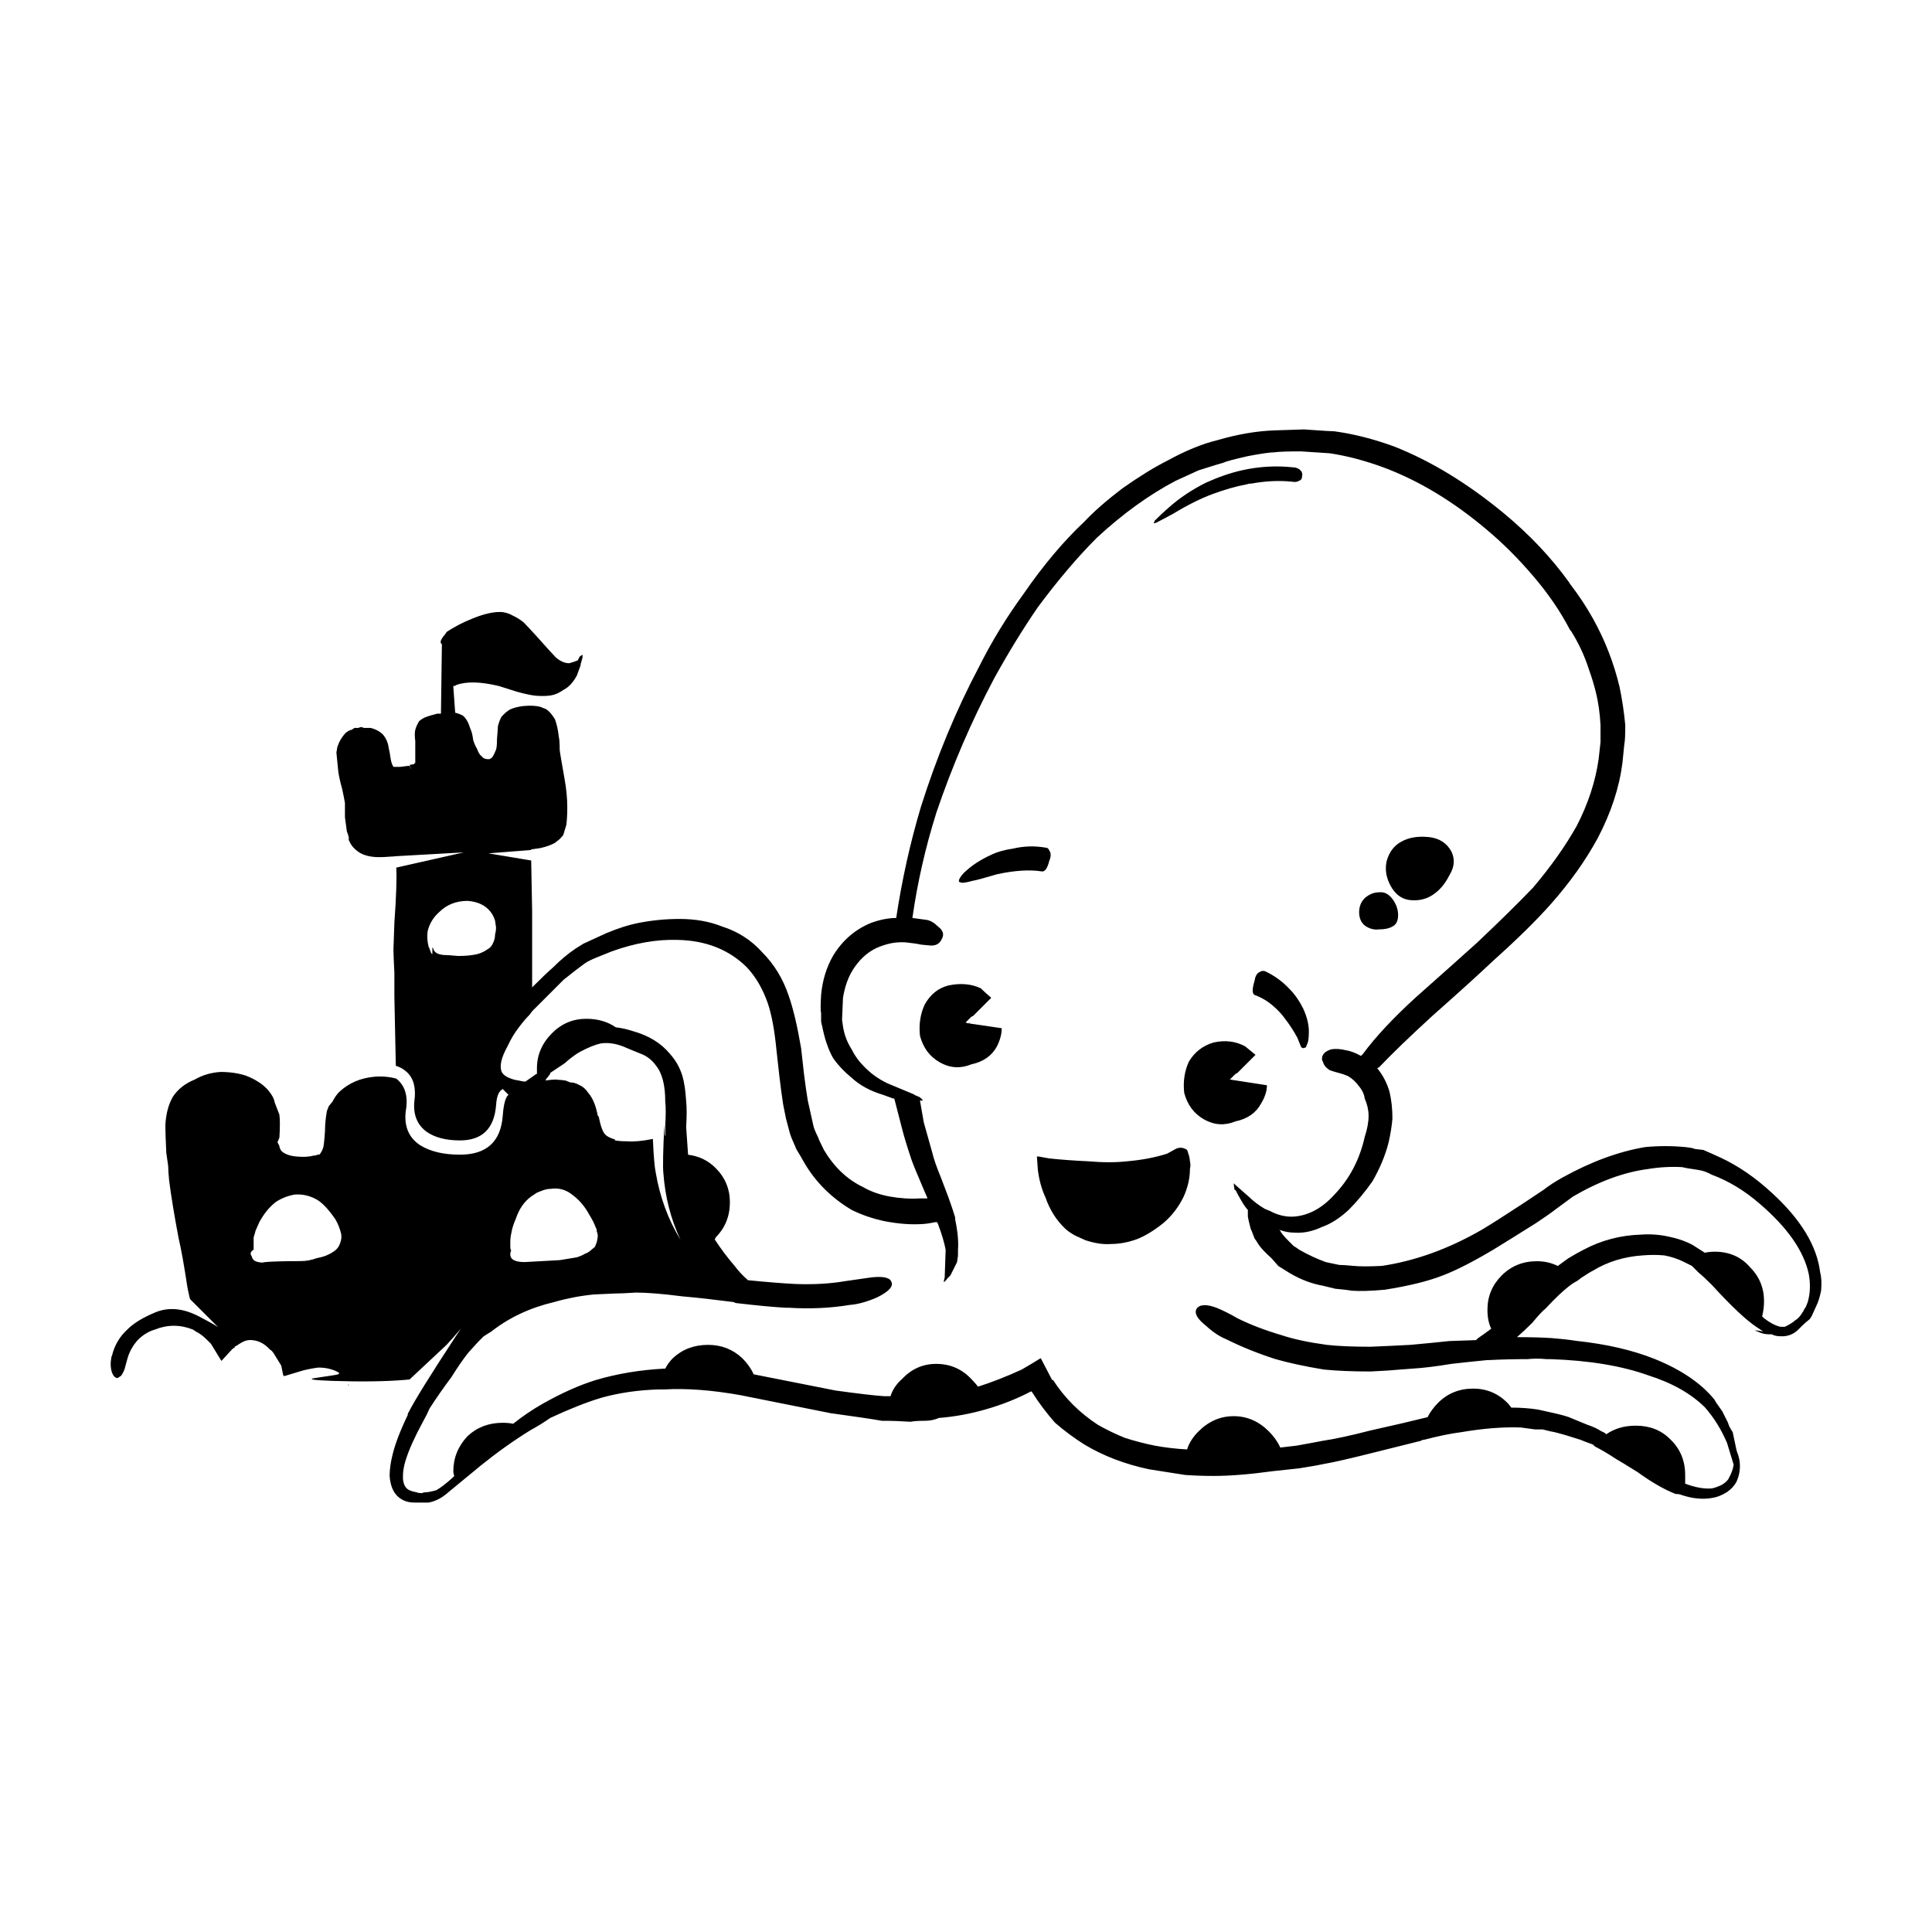 <?xml version="1.0" encoding="UTF-8"?>
<!-- Uploaded to: ICON Repo, www.iconrepo.com, Generator: ICON Repo Mixer Tools -->
<svg fill="#000000" width="800px" height="800px" version="1.1" viewBox="144 144 512 512" xmlns="http://www.w3.org/2000/svg">
 <path d="m282.76 308.93c0.668 0.668 1.852 1.93 3.527 3.777 2.688 3.019 4.363 4.871 5.039 5.539 1.176 1.004 2.348 1.516 3.527 1.516 0.668-0.168 1.426-0.422 2.262-0.758l0.508-1.012 0.754-0.5v0.758l-0.5 1.762v0.254l-1.008 2.766c-1.008 1.852-2.18 3.109-3.527 3.777-1.172 0.848-2.352 1.348-3.523 1.516-1.348 0.168-2.773 0.168-4.285 0-1.176-0.168-2.688-0.5-4.531-1.004-2.184-0.68-3.777-1.18-4.789-1.516-4.871-1.172-8.648-1.258-11.336-0.254-0.172 0.176-0.418 0.254-0.758 0.254l0.508 7.055c0.668 0.168 1.34 0.422 2.012 0.758 0.84 0.668 1.512 1.84 2.016 3.523 0.336 0.668 0.586 1.684 0.754 3.019 0.336 1.012 0.676 1.762 1.008 2.273 0.34 1.004 0.758 1.672 1.258 2.008 0.34 0.512 0.926 0.758 1.766 0.758 0.336 0 0.668-0.168 1.004-0.5 0.336-0.5 0.676-1.172 1.008-2.016 0.172-0.5 0.25-1.426 0.25-2.766 0.168-2.016 0.254-3.199 0.254-3.531 0.336-1.172 0.668-2.016 1.004-2.519 0.168-0.168 0.508-0.5 1.008-1.004l1.008-0.758c1.008-0.5 2.269-0.836 3.777-1.004 1.852-0.168 3.356-0.09 4.535 0.246 0.336 0.168 0.754 0.336 1.258 0.5 0.336 0.176 0.668 0.422 1.004 0.758 0.508 0.5 1.008 1.18 1.516 2.016 0.5 1.348 0.836 2.856 1.004 4.535 0.168 0.668 0.254 1.852 0.254 3.523 0 0.336 0.418 2.856 1.258 7.559 0.5 2.688 0.754 5.293 0.754 7.812 0 1.684-0.082 3.188-0.25 4.535l-0.758 2.519c0 0.168-0.336 0.582-1.004 1.258l-1.258 1.004c-0.992 0.57-2.293 1.031-3.906 1.387-0.27 0.031-0.562 0.07-0.879 0.129l-1.766 0.246h0.254v0.129l-11.336 0.887 11.336 1.891 0.25 13.473v14.109 6.043c2.348-2.352 4.195-4.113 5.539-5.285 2.016-2.016 4.031-3.699 6.047-5.039l2.016-1.258 6.043-2.773c3.191-1.34 6.129-2.262 8.816-2.773 3.527-0.668 7.055-1.004 10.582-1.004 4.195 0 7.977 0.668 11.336 2.016 4.195 1.34 7.723 3.609 10.578 6.801 3.191 3.188 5.543 7.055 7.055 11.59 1.176 3.356 2.269 7.969 3.273 13.855 0 0.168 0.254 2.43 0.758 6.801 0.336 2.688 0.668 5.039 1.008 7.055l1.512 6.801c0.168 0.668 0.59 1.684 1.258 3.019 0 0.168 0.5 1.258 1.512 3.277 2.691 4.535 6.129 7.805 10.328 9.82 2.016 1.18 4.367 2.016 7.055 2.519 2.856 0.5 5.539 0.68 8.059 0.5h2.016l-1.512-3.523c-1.512-3.523-2.434-5.797-2.769-6.801-1.18-3.531-2.016-6.297-2.519-8.316l-2.016-7.812h-0.25l-2.769-1.004c-3.359-1.004-6.129-2.519-8.316-4.535-1.852-1.504-3.445-3.188-4.789-5.039-1.176-2.016-2.102-4.535-2.769-7.559l-0.5-2.262v-2.273c-0.168-0.5-0.168-2.098 0-4.781 0.336-3.856 1.426-7.391 3.273-10.578 2.519-4.035 5.879-6.887 10.078-8.57 2.352-0.836 4.535-1.258 6.547-1.258 1.516-10.078 3.699-19.898 6.555-29.473 4.195-13.266 9.32-25.605 15.363-37.027 3.359-6.723 7.305-13.188 11.836-19.395 5.211-7.559 10.582-13.941 16.121-19.148 2.519-2.688 5.875-5.617 10.078-8.816 4.535-3.188 8.48-5.617 11.836-7.301 4.871-2.688 9.406-4.535 13.605-5.539 5.211-1.516 10.16-2.352 14.863-2.519l7.809-0.254c4.703 0.336 7.391 0.5 8.062 0.5 5.039 0.68 10.328 2.016 15.867 4.035 9.742 3.856 19.398 9.742 28.969 17.633 6.883 5.707 12.68 11.836 17.383 18.391 0.168 0.336 0.336 0.582 0.5 0.746 2.184 2.863 4.113 5.797 5.797 8.816 3.188 5.719 5.539 11.758 7.055 18.145 0.668 3.188 1.172 6.543 1.512 10.078 0 2.688-0.082 4.359-0.25 5.039l-0.508 5.039c-0.84 6.543-3.019 13.176-6.547 19.898-3.188 5.875-7.305 11.672-12.344 17.379-3.863 4.367-8.984 9.406-15.363 15.113-3.356 3.199-8.734 8.07-16.121 14.613-6.047 5.539-10.75 10.078-14.105 13.609l-0.5 0.246c1.512 1.852 2.598 3.945 3.273 6.297 0.508 2.184 0.758 4.535 0.758 7.055-0.172 2.016-0.508 4.113-1.008 6.297-0.836 3.356-2.269 6.801-4.281 10.332-2.016 2.856-4.113 5.371-6.297 7.559-2.352 2.184-4.703 3.691-7.055 4.527-2.519 1.18-4.953 1.684-7.305 1.516-1.344 0-2.688-0.254-4.031-0.758l0.25 0.254c0.172 0.5 0.926 1.426 2.269 2.766l1.258 1.258c0.336 0.176 0.836 0.512 1.512 1.012 2.352 1.34 4.703 2.43 7.055 3.277l3.527 0.746c0.836 0 2.098 0.09 3.777 0.254 1.676 0.168 4.195 0.168 7.559 0 8.895-1.34 17.711-4.535 26.449-9.574 2.519-1.504 6.211-3.856 11.078-7.055l5.293-3.523c1.512-1.172 3.188-2.262 5.039-3.277 7.559-4.191 14.859-6.879 21.914-8.059 3.527-0.336 7.055-0.336 10.578 0 1.516 0.168 2.352 0.336 2.519 0.5 1.348 0.168 2.102 0.254 2.269 0.254 1.176 0.5 2.691 1.172 4.535 2.016 4.699 2.184 9.234 5.285 13.605 9.32 7.723 7.055 12.004 14.102 12.848 21.156 0.336 1.18 0.418 2.773 0.25 4.793-0.336 1.672-0.758 3.019-1.258 4.023l-1.258 2.773-0.5 0.758c-0.84 0.668-1.516 1.258-2.016 1.762l-1.008 1.004c-1.344 1.348-3.019 1.938-5.039 1.762-0.676 0-1.344-0.168-2.012-0.5h-0.758c-1.008 0-2.016-0.246-3.019-0.758l-0.758-0.246h0.758l1.512 0.246-1.512-1.004c-2.856-1.852-6.887-5.629-12.094-11.336-1.512-1.516-2.688-2.598-3.527-3.277l-1.762-1.762-2.016-1.004c-1.676-0.848-3.438-1.426-5.289-1.77-1.852-0.168-3.777-0.168-5.797 0-4.871 0.344-9.234 1.684-13.098 4.035-0.668 0.336-1.762 1.004-3.277 2.016-0.168 0.168-0.5 0.422-1.004 0.758-0.676 0.336-1.426 0.836-2.269 1.504-1.512 1.18-3.527 3.109-6.047 5.797-0.668 0.5-1.852 1.762-3.527 3.777-1.512 1.516-2.856 2.773-4.031 3.777 3.695 0 6.801 0.09 9.32 0.254 2.184 0.168 4.367 0.414 6.555 0.746 7.891 0.848 14.781 2.441 20.652 4.793 7.055 2.856 12.344 6.465 15.871 10.832 0 0.168 0.668 1.172 2.012 3.019l1.512 3.019c0.168 0.68 0.59 1.516 1.258 2.519l1.008 4.793 0.25 0.758c0.168 0.336 0.336 0.914 0.508 1.762 0.336 2.016 0.082 3.945-0.758 5.797-0.5 1.004-1.344 1.93-2.519 2.766-1.344 0.836-2.602 1.348-3.777 1.516-2.519 0.5-5.289 0.246-8.309-0.758-0.336-0.168-0.84-0.254-1.516-0.254-3.019-1.172-6.375-3.102-10.078-5.785-2.688-1.684-4.613-2.863-5.789-3.531-2.016-1.34-3.863-2.43-5.543-3.277-0.168-0.168-0.336-0.336-0.5-0.5-1.852-0.668-2.941-1.094-3.277-1.258l-4.031-1.258c-1.676-0.5-3.019-0.836-4.031-1.004l-2.016-0.5h-2.012c-1.176-0.176-2.434-0.344-3.777-0.512-4.703-0.168-9.992 0.254-15.871 1.258-2.688 0.336-5.957 1.012-9.824 2.016-0.336 0-0.586 0.09-0.754 0.254-5.379 1.34-9.402 2.352-12.094 3.019-6.715 1.684-11.086 2.688-13.098 3.019-1.512 0.336-3.863 0.758-7.055 1.258l-7.051 0.758c-6.047 0.836-11.258 1.258-15.621 1.258-2.688 0-5.207-0.09-7.559-0.254-3.191-0.5-6.383-1.004-9.57-1.504-6.387-1.348-12.094-3.531-17.133-6.555-2.688-1.684-5.289-3.609-7.809-5.797-2.352-2.688-4.363-5.371-6.047-8.059l-0.25-0.254c-3.863 2.016-7.898 3.609-12.094 4.793-4.031 1.172-8.145 1.93-12.344 2.262-1.172 0.512-2.43 0.758-3.777 0.758-1.676 0-2.938 0.09-3.777 0.254-2.856-0.168-4.871-0.254-6.043-0.254h-1.516c-2.856-0.5-7.391-1.172-13.598-2.016l-23.93-4.781c-7.559-1.348-14.277-1.852-20.152-1.516h-1.516c-5.539 0.168-10.66 0.926-15.363 2.262-3.863 1.18-8.309 2.941-13.348 5.293-1.684 1.18-3.445 2.273-5.293 3.277-4.363 2.688-8.727 5.797-13.098 9.32l-8.566 7.055c-1.676 1.516-3.438 2.441-5.289 2.773h-1.762-2.016c-1.852 0-3.356-0.59-4.535-1.762-1.172-1.18-1.844-2.941-2.012-5.293 0-1.684 0.25-3.523 0.754-5.539 0.676-2.856 2.016-6.387 4.035-10.578 0-0.344 0.078-0.59 0.25-0.758 1.492-2.981 5.606-9.613 12.344-19.906 0.48-0.719 0.984-1.465 1.512-2.262-1.344 1.586-2.602 3.012-3.777 4.281l-9.824 9.191c-0.449 0.051-0.91 0.09-1.387 0.129-5.207 0.422-11.543 0.5-19.016 0.254-5.164-0.188-6.715-0.434-4.66-0.758 2.066-0.324 3.75-0.582 5.039-0.758 1.27-0.168 1.645-0.414 1.133-0.758-1.512-0.836-3.277-1.258-5.289-1.258-1.344 0.168-2.691 0.422-4.031 0.758l-5.039 1.516-0.254-0.254-0.5-2.519-2.016-3.277c-0.336-0.5-0.668-0.836-1.004-1.004-1.516-1.684-3.277-2.519-5.293-2.519-0.836 0-1.762 0.336-2.769 1.004l-0.754 0.5-0.508 0.254v0.254l-0.5 0.246-3.027 3.277-2.769-4.535-1.258-1.258c-0.84-0.836-1.762-1.504-2.769-2.016l-0.758-0.5c-3.356-1.34-6.715-1.34-10.078 0-1.676 0.5-3.188 1.426-4.531 2.773-1.344 1.504-2.269 3.188-2.769 5.039l-0.758 2.766c-0.34 0.848-0.676 1.438-1.008 1.77-0.336 0.168-0.59 0.336-0.758 0.5-0.836 0-1.426-0.758-1.762-2.273-0.168-1.004-0.168-1.93 0-2.766 0-0.336 0.09-0.668 0.254-1.012 0.668-2.688 2.012-4.949 4.031-6.801 1.664-1.691 4.223-3.246 7.68-4.656 3.5-1.348 7.316-0.934 11.465 1.258 2.309 1.191 3.949 2.117 4.91 2.766l-7.43-7.43c-0.152-0.531-0.281-1.074-0.379-1.633-0.156-0.621-0.285-1.25-0.379-1.891-0.84-5.551-1.594-9.742-2.269-12.594-1.172-6.219-2.012-11.336-2.519-15.371-0.168-1.684-0.25-2.941-0.25-3.777l-0.5-3.523c-0.172-3.531-0.25-5.965-0.25-7.312 0.168-3.019 0.836-5.539 2.012-7.559 1.344-2.016 3.277-3.523 5.797-4.535 2.012-1.172 4.281-1.84 6.801-2.008 2.519 0 4.789 0.336 6.805 1.004 2.519 1.004 4.449 2.262 5.789 3.777 1.008 1.18 1.598 2.262 1.766 3.277l1.258 3.277c0.168 1.34 0.168 3.356 0 6.043l-0.508 1.258 0.508 1.004c0 0.344 0.168 0.758 0.5 1.258 0.836 0.848 2.184 1.348 4.031 1.516 1.844 0.168 3.359 0.09 4.535-0.254 0.5 0 0.84-0.078 1.008-0.246h0.5l0.25-0.254c0.34-0.5 0.586-1.004 0.758-1.504 0.168-0.512 0.336-2.016 0.5-4.535 0-1.684 0.172-3.445 0.508-5.293l0.5-1.258 1.008-1.258c0.5-1.004 1.086-1.84 1.762-2.519 2.519-2.352 5.625-3.691 9.324-4.023 2.012-0.168 3.945 0 5.789 0.5 2.352 1.852 3.191 4.703 2.519 8.562-0.5 4.035 0.758 7.055 3.777 9.074 2.691 1.684 6.215 2.519 10.582 2.519 7.051 0 10.828-3.445 11.336-10.332 0.227-3.039 0.727-4.891 1.512-5.539l-1.512-1.516c-1.031 0.492-1.625 1.918-1.766 4.289-0.5 6.211-3.695 9.32-9.57 9.32-3.699 0-6.633-0.758-8.816-2.273-2.519-1.84-3.609-4.527-3.277-8.059 0.5-3.523-0.168-6.129-2.016-7.805-0.812-0.746-1.777-1.301-2.894-1.645l-0.379-18.262v-6.297c-0.172-3.356-0.25-5.453-0.25-6.297l0.25-7.055c0.488-6.867 0.66-11.738 0.5-14.602l17.883-4.035-17.883 1.004c-0.574 0.07-1.168 0.109-1.762 0.129-0.914 0.09-1.84 0.129-2.769 0.129-2.184 0-3.945-0.422-5.293-1.258-1.004-0.668-1.762-1.426-2.262-2.262-0.168-0.336-0.336-0.68-0.508-1.012v-0.758c-0.168-0.668-0.336-1.172-0.5-1.504-0.172-1.18-0.34-2.441-0.508-3.777v-3.777c-0.168-1.012-0.418-2.273-0.754-3.777-0.508-1.852-0.84-3.356-1.008-4.535l-0.5-5.039 0.25-1.516 0.5-1.258c0.508-1.004 1.094-1.84 1.766-2.519l0.754-0.5c0.34-0.168 0.586-0.246 0.758-0.246l0.754-0.512h1.008l0.758-0.246 0.754 0.246h1.766c1.344 0.344 2.434 0.926 3.273 1.77 0.84 1.004 1.348 2.184 1.516 3.523 0.168 0.668 0.336 1.594 0.5 2.773 0.168 1.004 0.422 1.762 0.758 2.262h1.762l2.016-0.254h0.5l0.5 1.012-0.5-1.258 1.258-0.254v-0.246h0.25v-1.258-4.535c-0.168-1.348-0.168-2.352 0-3.019 0.172-0.68 0.508-1.426 1.008-2.273 0.336-0.336 0.836-0.668 1.512-1.004 0.84-0.336 1.934-0.668 3.277-1.012h1.008l0.25-18.383-0.25-0.254c-0.168-0.336-0.09-0.758 0.25-1.258 0.168-0.336 0.418-0.668 0.754-1.004l0.508-0.758c2.012-1.348 4.281-2.519 6.801-3.531 2.859-1.172 5.289-1.762 7.305-1.762 1.176 0 2.352 0.336 3.527 1.012 1.008 0.477 1.93 1.066 2.766 1.734zm109.33 50.629c-2.859 9.074-4.953 18.312-6.297 27.711 1.344 0.176 2.602 0.344 3.777 0.512 1.008 0.168 2.012 0.746 3.019 1.762 1.344 1.004 1.676 2.098 1.008 3.277-0.5 1.172-1.426 1.762-2.769 1.762-0.34 0-1.258-0.09-2.769-0.254-0.676-0.168-1.766-0.336-3.277-0.5-1.008-0.168-2.269-0.168-3.777 0-1.176 0.168-2.434 0.5-3.777 1.004-2.688 1.012-4.953 2.863-6.801 5.551-1.516 2.184-2.519 4.871-3.027 8.059l-0.25 5.797 0.25 1.762c0.34 2.184 1.094 4.203 2.269 6.043 0.836 1.684 1.852 3.109 3.019 4.281 1.852 2.016 4.035 3.609 6.555 4.793l6.043 2.519c0.508 0.168 1.008 0.422 1.516 0.758h0.25l0.25 0.246h0.25c0.676 0.5 1.008 0.848 1.008 1.012h-0.758l1.008 5.785c0.508 1.852 1.258 4.535 2.269 8.07 0.336 1.504 1.094 3.691 2.269 6.543l2.012 5.293c0.84 2.352 1.426 4.113 1.766 5.285v0.512c0.676 3.188 0.922 5.875 0.754 8.059v1.504l-0.25 1.77-1.762 3.523c-0.172 0.168-0.418 0.422-0.758 0.758-0.5 0.668-0.84 1.004-1.008 1.004 0-0.168 0.09-0.582 0.254-1.258l0.25-7.301c-0.34-1.852-1.008-4.113-2.016-6.801l-0.25-0.512h-0.5c-1.684 0.344-2.941 0.512-3.777 0.512-2.856 0.168-6.047-0.09-9.574-0.758-3.188-0.668-6.129-1.684-8.816-3.019-5.371-3.199-9.574-7.391-12.594-12.594l-1.008-1.77c-0.84-1.34-1.258-2.098-1.258-2.262-0.84-1.852-1.344-3.109-1.512-3.777l-1.008-3.777c-0.168-0.836-0.418-2.098-0.754-3.777-0.336-2.184-0.676-4.703-1.008-7.559-0.34-3.019-0.586-5.293-0.758-6.801-0.5-5.207-1.258-9.32-2.269-12.348-1.34-3.856-3.188-7.047-5.539-9.566-4.703-4.703-10.832-7.144-18.391-7.312-5.539-0.168-11.336 0.848-17.379 3.019l-3.777 1.516c-1.684 0.668-2.856 1.258-3.527 1.762-1.176 0.848-3.027 2.273-5.543 4.281-2.856 2.863-5.625 5.629-8.309 8.316l-0.758 1.012c-0.84 0.836-1.762 1.93-2.769 3.266-1.176 1.516-2.184 3.199-3.019 5.039-1.684 3.031-2.184 5.293-1.516 6.809 0.414 0.719 1.133 1.27 2.144 1.633 0.688 0.297 1.484 0.5 2.391 0.629l1.258 0.254h0.5l2.519-1.77c0.168-0.168 0.336-0.246 0.508-0.246v-0.5-1.012c0-3.523 1.344-6.633 4.031-9.32 2.519-2.519 5.539-3.777 9.066-3.777 3.027 0 5.625 0.758 7.809 2.262 1.516 0.176 3.027 0.512 4.535 1.012 4.203 1.172 7.473 3.188 9.824 6.043 1.512 1.684 2.602 3.609 3.273 5.797 0.508 1.684 0.84 3.945 1.008 6.801 0.172 1.516 0.172 3.777 0 6.801l0.508 7.312c2.856 0.336 5.289 1.504 7.301 3.523 2.519 2.519 3.777 5.539 3.777 9.074 0 3.691-1.258 6.801-3.777 9.32 0 0.168-0.078 0.336-0.25 0.5 1.512 2.352 3.277 4.703 5.289 7.055 1.008 1.348 2.184 2.609 3.527 3.777 5.039 0.5 9.234 0.836 12.594 1.004 4.871 0.176 9.234-0.078 13.102-0.746 1.172-0.168 3.523-0.512 7.051-1.012 3.191-0.336 4.953 0.09 5.289 1.258 0.508 1.18-0.754 2.519-3.777 4.035-2.688 1.172-5.117 1.852-7.301 2.016-5.039 0.836-10.41 1.094-16.121 0.746h-0.758c-3.191-0.168-7.641-0.582-13.348-1.258l-0.508-0.246c-5.207-0.668-9.738-1.18-13.605-1.516-5.207-0.668-9.32-1.004-12.34-1.004-2.519 0.168-4.367 0.246-5.543 0.246l-5.539 0.254c-3.527 0.336-7.055 1.004-10.582 2.016-6.375 1.504-11.922 4.113-16.625 7.805l-2.012 1.258c-0.84 0.848-1.348 1.348-1.516 1.516l-2.519 2.773c-1.34 1.672-2.856 3.856-4.531 6.543-2.016 2.688-3.949 5.461-5.797 8.316-0.5 1.18-1.086 2.352-1.762 3.531-2.184 4.023-3.695 7.391-4.535 10.078-0.5 1.504-0.754 3.019-0.754 4.535 0 1.34 0.336 2.344 1.004 3.019 0.508 0.5 1.348 0.836 2.519 1.004 0.336 0.168 0.84 0.254 1.516 0.254 0.336-0.168 0.836-0.254 1.512-0.254 0.168 0 0.922-0.168 2.269-0.5 1.172-0.668 2.598-1.762 4.281-3.277l0.5-0.5c-0.168-0.5-0.25-0.926-0.25-1.258 0-3.523 1.258-6.633 3.777-9.32 2.519-2.352 5.625-3.531 9.324-3.531 1.004 0 1.93 0.09 2.769 0.254 2.519-2.016 5.121-3.777 7.809-5.293 5.039-2.856 9.742-4.949 14.105-6.297 5.711-1.684 11.754-2.688 18.141-3.019h0.25c0.5-1.012 1.176-1.93 2.012-2.773 2.519-2.352 5.629-3.523 9.324-3.523 3.527 0 6.547 1.172 9.066 3.523 1.344 1.348 2.352 2.773 3.019 4.281l21.668 4.289c6.043 0.836 10.328 1.34 12.848 1.504h1.762c0.508-1.672 1.512-3.188 3.027-4.535 2.519-2.688 5.539-4.023 9.066-4.023 3.695 0 6.801 1.34 9.32 4.023 0.676 0.68 1.258 1.348 1.766 2.016 3.691-1.172 7.559-2.688 11.586-4.535 2.012-1.172 3.695-2.176 5.039-3.019l3.019 5.797h0.25c3.027 4.703 6.973 8.648 11.844 11.848 2.348 1.34 4.789 2.519 7.305 3.523 2.688 0.836 5.289 1.516 7.809 2.016 2.688 0.5 5.539 0.836 8.566 1.004 0.5-1.684 1.512-3.277 3.019-4.781 2.688-2.688 5.797-4.035 9.32-4.035 3.527 0 6.633 1.348 9.324 4.035 1.344 1.34 2.348 2.766 3.019 4.281l4.285-0.5c2.856-0.5 5.117-0.926 6.801-1.258 3.356-0.5 7.641-1.426 12.848-2.773 6.047-1.34 11.086-2.519 15.113-3.523 0.676-1.348 1.598-2.609 2.769-3.789 2.519-2.519 5.629-3.777 9.324-3.777 3.527 0 6.547 1.258 9.066 3.777 0.336 0.344 0.668 0.758 1.008 1.258 2.519 0 4.867 0.176 7.051 0.512l4.535 1.004c2.184 0.512 3.609 0.926 4.281 1.258l4.285 1.77c1.512 0.5 2.769 1.082 3.777 1.762 0.5 0.168 0.922 0.414 1.258 0.758 2.18-1.516 4.789-2.273 7.809-2.273 3.695 0 6.723 1.18 9.066 3.531 2.691 2.519 4.031 5.707 4.031 9.566v2.273c2.688 1.004 5.039 1.426 7.055 1.258 0.836-0.168 1.762-0.5 2.769-1.012 1.008-0.668 1.598-1.258 1.766-1.762 0.668-1.172 1.094-2.352 1.258-3.523l-1.766-5.797c-1.512-3.523-3.438-6.633-5.789-9.328-3.699-3.691-8.738-6.543-15.113-8.562-7.055-2.519-15.703-3.945-25.949-4.281h-1.008c-1.676-0.168-3.359-0.168-5.039 0-3.527 0-6.883 0.078-10.078 0.246h-0.5c-3.527 0.344-6.715 0.68-9.574 1.012-4.031 0.668-7.473 1.094-10.328 1.258l-3.277 0.246c-1.676 0.176-4.281 0.344-7.809 0.512-4.699 0-8.816-0.168-12.344-0.512-5.039-0.836-9.32-1.762-12.848-2.766-4.699-1.516-9.066-3.277-13.098-5.293-1.676-0.668-3.445-1.84-5.289-3.523-2.352-1.852-3.191-3.356-2.519-4.535 0.836-1.172 2.598-1.258 5.289-0.254 1.676 0.68 3.527 1.605 5.539 2.773 3.359 1.684 7.305 3.188 11.844 4.535 3.019 1.004 6.965 1.852 11.836 2.519 3.019 0.336 6.887 0.5 11.586 0.5 4.031-0.168 7.559-0.336 10.582-0.5 3.691-0.336 7.133-0.668 10.328-1.012l7.051-0.246 0.508-0.5c1.008-0.68 2.18-1.516 3.527-2.519-0.676-1.348-1.008-3.031-1.008-5.039 0-3.531 1.258-6.555 3.777-9.074 2.519-2.519 5.625-3.777 9.32-3.777 2.016 0 3.863 0.422 5.543 1.258 1.172-0.836 2.098-1.516 2.769-2.016 1.676-1.004 3.019-1.762 4.031-2.262 4.703-2.519 9.824-3.867 15.363-4.035 2.352-0.168 4.703 0 7.055 0.5 2.519 0.512 4.699 1.258 6.547 2.273l2.769 1.762c0.172 0.168 0.34 0.254 0.508 0.254 0.836-0.168 1.676-0.254 2.519-0.254 3.856 0 6.965 1.348 9.32 4.035 2.519 2.519 3.777 5.539 3.777 9.062 0 1.348-0.168 2.688-0.5 4.035 0.168 0.168 0.336 0.336 0.5 0.5 1.512 1.18 2.941 1.93 4.281 2.262h1.258c1.348-0.668 2.269-1.258 2.773-1.762 0.668-0.336 1.34-1.094 2.012-2.262 0.172-0.168 0.25-0.336 0.25-0.5l0.508-0.758 0.5-1.258c0.676-2.352 0.758-4.871 0.25-7.559-1.34-6.051-5.625-12.172-12.848-18.391-4.031-3.523-8.309-6.129-12.848-7.812-1.176-0.668-2.352-1.082-3.527-1.258-2.348-0.336-3.777-0.582-4.281-0.746-3.027-0.168-6.047 0-9.066 0.5-6.387 0.836-13.02 3.277-19.902 7.301l-4.789 3.531c-0.836 0.668-2.519 1.84-5.039 3.523-4.535 2.856-8.316 5.207-11.336 7.055-5.371 3.188-9.824 5.461-13.352 6.801-3.856 1.516-8.984 2.773-15.363 3.777-3.695 0.336-6.633 0.422-8.816 0.254-0.84-0.168-2.269-0.336-4.281-0.512-2.691-0.668-4.117-1.004-4.285-1.004-3.019-0.668-5.965-1.93-8.816-3.777-0.836-0.5-1.512-0.926-2.012-1.258l-1.766-2.016c-1.844-1.672-3.019-2.934-3.523-3.777-0.508-0.836-0.84-1.34-1.008-1.504l-0.758-2.016c-0.168-0.168-0.418-1.012-0.754-2.519l-0.254-1.258v-1.762c-0.5-0.512-1.094-1.348-1.762-2.519-0.5-0.848-1.008-1.77-1.512-2.773h-0.25l-0.254-1.762 4.285 3.777c1.008 1.004 2.348 2.016 4.031 3.019l1.258 0.5c2.184 1.18 4.367 1.684 6.547 1.516 3.863-0.336 7.391-2.273 10.582-5.797 4.031-4.203 6.715-9.32 8.059-15.371 0.668-2.008 1.008-3.856 1.008-5.539 0-1.504-0.34-3.019-1.008-4.535-0.168-1.172-0.668-2.262-1.512-3.266-0.84-1.18-1.844-2.106-3.027-2.773-0.836-0.336-1.594-0.59-2.262-0.758-0.676-0.168-1.516-0.414-2.519-0.758-1.008-0.668-1.594-1.426-1.766-2.262-0.168-0.168-0.25-0.422-0.25-0.758 0-1.172 0.836-2.016 2.519-2.519 1.176-0.168 2.434-0.078 3.777 0.254 1.176 0.168 2.519 0.668 4.031 1.504l0.508-0.5c3.356-4.535 7.977-9.484 13.855-14.859 7.391-6.555 12.848-11.426 16.375-14.613 6.043-5.707 11-10.578 14.859-14.613 4.703-5.539 8.566-11 11.59-16.375 3.019-5.875 4.949-11.75 5.789-17.633l0.508-4.535v-4.527c-0.168-3.199-0.59-6.129-1.258-8.816-0.508-2.016-1.094-3.945-1.766-5.797-1.176-3.699-2.769-7.133-4.789-10.332l-0.25-0.246c-2.519-4.871-5.789-9.664-9.824-14.367-3.856-4.527-7.891-8.562-12.09-12.082-8.898-7.559-18.051-13.105-27.457-16.629-5.039-1.852-9.824-3.109-14.355-3.777l-7.559-0.5c-3.527 0-5.879 0.078-7.055 0.246-1.176 0-3.527 0.344-7.055 1.012-3.691 0.836-5.875 1.426-6.547 1.762-0.676 0.168-2.856 0.836-6.547 2.016l-6.047 2.766c-7.051 3.699-14.023 8.738-20.906 15.113-5.039 5.039-10.242 11.168-15.621 18.391-4.031 5.883-7.891 12.184-11.586 18.895-6.047 11.398-11.168 23.328-15.367 35.746zm96.984-89.43c0 0.68-0.25 1.094-0.758 1.258-0.5 0.344-1.176 0.422-2.012 0.254-3.359-0.336-6.887-0.168-10.582 0.5-0.5 0-1.008 0.09-1.512 0.254-2.688 0.5-5.629 1.34-8.816 2.519-3.188 1.172-6.723 2.941-10.578 5.285-2.519 1.348-3.945 2.106-4.285 2.273l-0.754 0.246c0-0.168 0.078-0.414 0.25-0.746 1.344-1.348 2.602-2.519 3.777-3.531 2.856-2.519 6.125-4.703 9.824-6.543 3.356-1.516 6.547-2.609 9.57-3.277 4.535-1.012 9.066-1.258 13.605-0.758 0.5 0 1.008 0.168 1.512 0.5 0.676 0.508 0.926 1.098 0.758 1.766zm-68.016 98.5c0.5 0 0.84 0.254 1.008 0.758 0.5 0.668 0.5 1.594 0 2.766-0.508 2.016-1.18 2.941-2.016 2.773-3.188-0.5-7.133-0.254-11.836 0.758-3.359 1.004-5.543 1.594-6.555 1.762-1.172 0.336-2.098 0.5-2.769 0.5l-0.754-0.246v-0.512c0.336-0.836 1.004-1.672 2.012-2.519 1.676-1.504 3.777-2.856 6.297-4.023 1.676-0.836 3.695-1.426 6.047-1.762 2.856-0.676 5.711-0.754 8.566-0.254zm107.56 1.004c1.008 2.016 0.84 4.121-0.5 6.297-1.176 2.352-2.691 4.121-4.535 5.293-1.844 1.18-3.945 1.594-6.297 1.258-2.012-0.336-3.606-1.594-4.789-3.777-1.172-2.184-1.512-4.367-1.004-6.555 0.668-2.344 1.93-4.023 3.777-5.039 2.012-1.172 4.531-1.594 7.559-1.258 2.684 0.348 4.613 1.605 5.789 3.781zm-14.105 16.887c0 1.504-0.5 2.519-1.512 3.019-0.84 0.5-2.016 0.758-3.527 0.758-1.344 0.168-2.602-0.168-3.777-1.012-1.008-0.836-1.512-2.016-1.512-3.523 0-1.516 0.5-2.773 1.512-3.777 1.176-1.012 2.434-1.516 3.777-1.516 1.344-0.168 2.519 0.422 3.527 1.762 1.012 1.348 1.512 2.773 1.512 4.289zm-35.266 14.859c2.519 1.18 4.703 2.773 6.547 4.781 1.344 1.348 2.519 3.031 3.527 5.039 1.176 2.519 1.684 4.871 1.512 7.055 0 0.68-0.082 1.348-0.25 2.016l-0.5 1.258c-0.336 0.168-0.59 0.254-0.758 0.254l-0.5-0.254-1.008-2.519c-1.008-1.852-2.102-3.523-3.277-5.039-0.84-1.172-1.844-2.262-3.019-3.277-1.512-1.34-3.191-2.352-5.039-3.019-0.676-0.336-0.676-1.594 0-3.777 0.168-1.172 0.586-1.93 1.258-2.262 0.5-0.336 1.004-0.422 1.508-0.254zm-2.519 22.168-4.789 4.781-0.5 0.254-1.512 1.504 9.82 1.516c0 1.516-0.5 3.109-1.512 4.781-1.344 2.519-3.606 4.121-6.801 4.793-2.859 1.172-5.625 1.004-8.316-0.5-2.688-1.516-4.453-3.867-5.289-7.055-0.336-3.019 0.082-5.797 1.258-8.316 1.512-2.519 3.695-4.203 6.547-5.039 3.027-0.668 5.797-0.336 8.316 1.004 0.848 0.684 1.77 1.441 2.777 2.277zm-21.16 24.934c1.008-0.5 2.016-0.414 3.027 0.254l0.5 1.504c0.168 0.68 0.25 1.18 0.25 1.516 0.172 0.668 0.172 1.348 0 2.016 0 2.519-0.586 5.039-1.762 7.559-1.344 2.688-3.106 4.949-5.289 6.801-2.519 2.016-4.871 3.445-7.055 4.281-2.352 0.848-4.613 1.258-6.801 1.258-2.016 0.168-4.285-0.168-6.805-1.004l-2.769-1.258c-1.176-0.668-2.016-1.258-2.519-1.762-2.352-2.184-4.113-4.961-5.289-8.316-1.008-2.184-1.676-4.613-2.016-7.312l-0.25-3.523h0.5l2.773 0.5c3.188 0.336 6.633 0.59 10.328 0.758 3.863 0.336 7.305 0.336 10.328 0 3.863-0.336 7.391-1.004 10.578-2.016zm-54.914-33.25 0.25-0.254v0.254l8.566 1.258c0 1.516-0.422 3.109-1.258 4.781-1.348 2.519-3.609 4.121-6.805 4.793-2.856 1.172-5.625 1.004-8.309-0.5-2.688-1.516-4.453-3.867-5.293-7.055-0.336-3.019 0.09-5.797 1.258-8.316 1.516-2.688 3.609-4.367 6.297-5.039 3.191-0.668 6.047-0.422 8.566 0.758 0.84 0.836 1.766 1.684 2.769 2.519l-4.781 4.781-0.508 0.254-1.512 1.504zm-90.434 6.555c-2.519-1.18-4.871-1.594-7.055-1.258-1.512 0.336-3.359 1.094-5.539 2.262-1.176 0.668-2.519 1.684-4.031 3.019l-3.777 2.519v0.254l-0.758 1.004c-0.074 0.078-0.156 0.156-0.25 0.254-0.074 0.148-0.156 0.316-0.25 0.5 1.172-0.168 2.098-0.254 2.769-0.254 0.586 0.078 1.086 0.117 1.512 0.129 0.48 0.09 0.816 0.129 1.008 0.129l1.258 0.5c0.84 0 1.676 0.254 2.519 0.758 0.84 0.336 1.594 1.004 2.269 2.016 1.172 1.34 2.012 3.356 2.519 6.043l0.25 0.254c0.5 2.519 1.086 4.113 1.762 4.781 0.508 0.5 1.344 0.926 2.519 1.258v0.254c0.84 0.168 1.934 0.246 3.277 0.246 1.727 0.148 3.988-0.059 6.801-0.629 0.191 4.566 0.449 7.547 0.758 8.945 1.105 6.516 3.293 12.438 6.547 17.762-2.566-5.441-4.078-11.367-4.535-17.762-0.164-1.477-0.078-5.668 0.254-12.594l0.121 2.773h0.129v-2.519c0.168-3.019 0.168-5.207 0-6.555 0-4.359-0.84-7.559-2.519-9.574-0.84-1.172-1.934-2.098-3.277-2.766zm-35.016-33.762c-0.336-1.172-0.926-2.184-1.762-3.019-1.348-1.34-3.191-2.098-5.543-2.262-3.019 0-5.539 1.004-7.559 3.019-1.512 1.34-2.519 3.019-3.019 5.039-0.172 1.34-0.082 2.688 0.25 4.023 0.168 0.344 0.336 0.758 0.5 1.258 0.168 0.512 0.336 0.758 0.508 0.758v-0.758-1.004l0.25 0.254v0.246c0.336 0.68 0.836 1.094 1.512 1.258 0.508 0.168 1.008 0.254 1.512 0.254 0.508 0 1.684 0.078 3.527 0.246 1.512 0 2.769-0.078 3.777-0.246 1.512-0.168 2.859-0.668 4.031-1.516 0.676-0.336 1.18-0.926 1.516-1.762 0.336-0.668 0.5-1.426 0.5-2.262 0.168-0.512 0.25-1.094 0.25-1.77zm-53.152 72.551c-1.844 0.336-3.527 1.004-5.039 2.016-1.676 1.34-3.106 3.109-4.285 5.285-0.5 1.18-0.836 1.938-1.004 2.273-0.168 0.668-0.336 1.258-0.508 1.762v2.262 1.012c-0.84 0.5-1.008 1.094-0.5 1.762 0.168 0.836 0.754 1.348 1.762 1.516 0.676 0.168 1.258 0.168 1.766 0 2.012-0.168 5.117-0.254 9.32-0.254 1.512 0 2.941-0.254 4.281-0.758 1.852-0.336 3.359-0.926 4.535-1.762 0.836-0.5 1.426-1.258 1.762-2.262 0.336-0.848 0.422-1.684 0.254-2.519-0.336-1.348-0.84-2.609-1.516-3.777-1.844-2.688-3.523-4.457-5.039-5.293-1.844-1.004-3.777-1.43-5.789-1.262zm65.496-1.004-1.258 0.5-1.512 1.004c-1.852 1.348-3.191 3.277-4.035 5.797-0.668 1.516-1.094 2.856-1.258 4.035-0.168 0.668-0.25 1.426-0.25 2.262v0.254 1.004c0 0.5 0.082 0.836 0.25 1.004-0.168 0.176-0.25 0.512-0.25 1.012 0 1.34 1.258 2.016 3.777 2.016l9.324-0.512c2.012-0.336 3.523-0.582 4.531-0.746 1.008-0.336 1.766-0.68 2.269-1.012 0.168 0 0.5-0.168 1.008-0.5l1.512-1.258 0.5-1.258c0.168-0.836 0.254-1.34 0.254-1.516 0-0.5-0.09-0.914-0.254-1.258 0-0.5-0.078-0.836-0.25-1.004-0.336-1.004-0.922-2.184-1.762-3.523-1.176-2.184-2.691-3.945-4.535-5.293-1.676-1.34-3.606-1.852-5.789-1.516-0.68-0.004-1.434 0.176-2.273 0.508zm-51.141 51.387v0.254l-0.25-0.254z" fill-rule="evenodd"/>
</svg>
